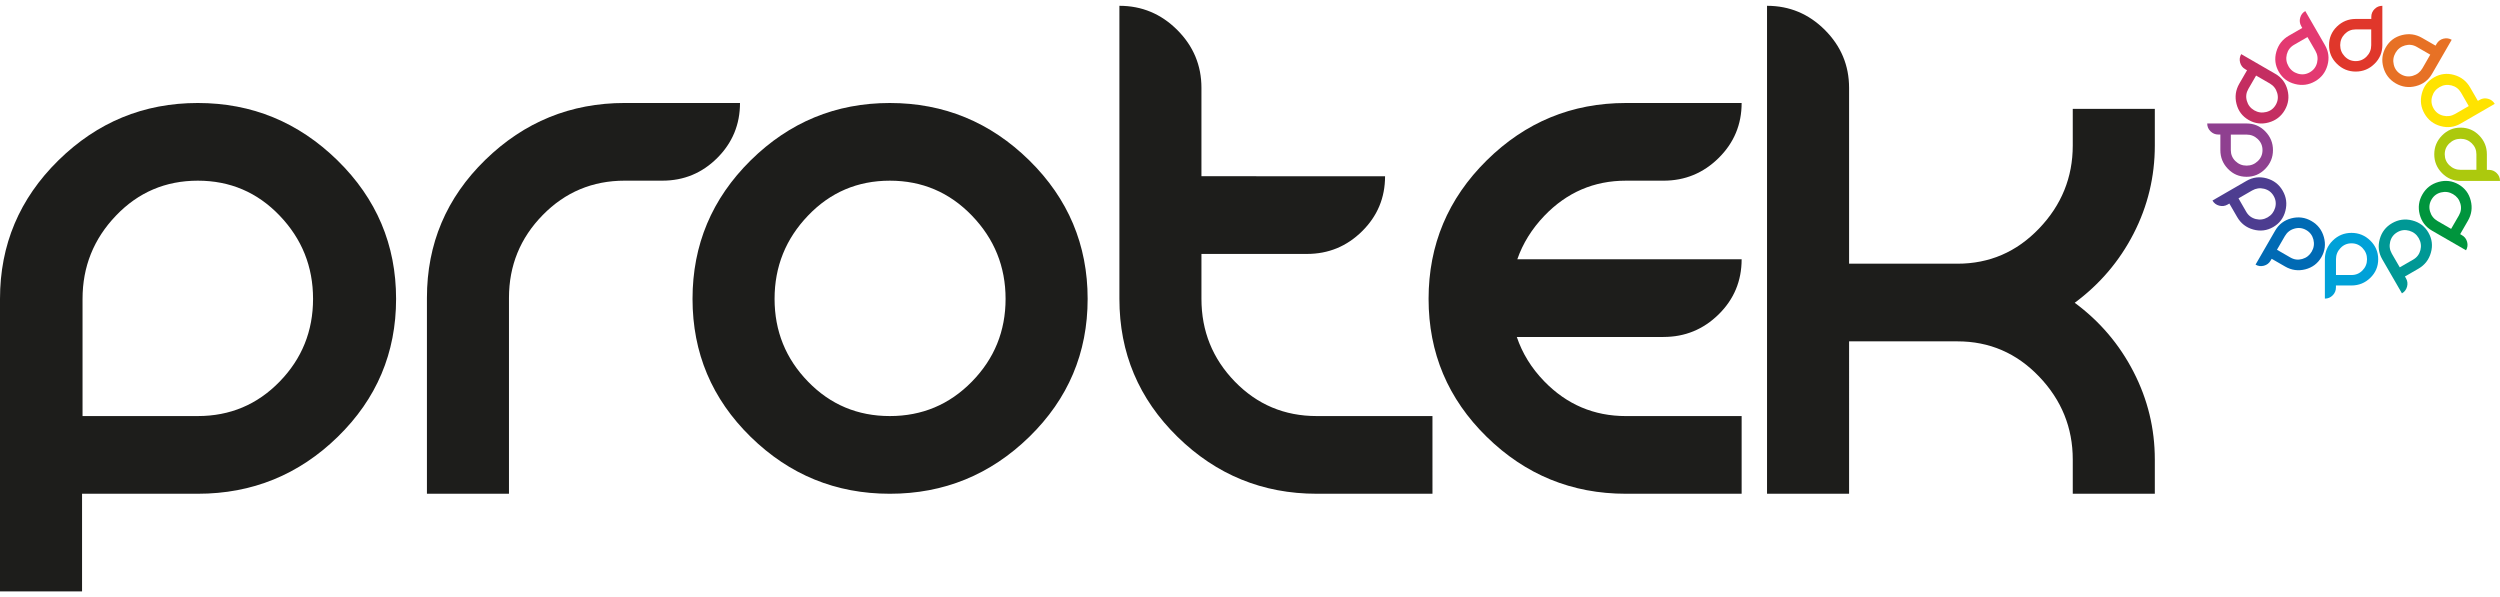 <?xml version="1.0" encoding="utf-8"?>
<!-- Generator: Adobe Illustrator 15.0.0, SVG Export Plug-In . SVG Version: 6.00 Build 0)  -->
<!DOCTYPE svg PUBLIC "-//W3C//DTD SVG 1.1//EN" "http://www.w3.org/Graphics/SVG/1.1/DTD/svg11.dtd">
<svg version="1.1" id="Layer_1" xmlns="http://www.w3.org/2000/svg" xmlns:xlink="http://www.w3.org/1999/xlink" x="0px" y="0px"
	 width="180px" height="43px" viewBox="0 0 180 43" enable-background="new 0 0 180 43" xml:space="preserve">
<g>
	<g>
		<path fill="#1D1D1B" d="M0,42.582V21.518c0-3.891,1.4-7.214,4.203-9.97c2.802-2.753,6.147-4.132,10.04-4.132
			c3.891,0,7.242,1.379,10.056,4.132c2.812,2.756,4.219,6.079,4.219,9.97c0,3.893-1.4,7.201-4.201,9.934
			c-2.801,2.731-6.159,4.098-10.073,4.098H5.908v7.032C5.908,42.581,1.618,42.582,0,42.582z M14.243,29.956
			c2.32,0,4.283-0.826,5.89-2.479c1.606-1.65,2.407-3.639,2.407-5.959c0-2.321-0.801-4.32-2.407-5.995
			c-1.606-1.677-3.569-2.514-5.89-2.514c-2.322,0-4.286,0.837-5.891,2.514c-1.606,1.675-2.409,3.674-2.409,5.995v8.438H14.243z"/>
		<path fill="#1D1D1B" d="M36.646,35.549c0,0-4.29,0-5.907,0V21.446c0-3.891,1.399-7.202,4.201-9.934
			c2.802-2.73,6.149-4.097,10.04-4.097h8.3c0,1.548-0.546,2.868-1.636,3.957c-1.091,1.09-2.409,1.636-3.955,1.636h-2.709
			c-2.32,0-4.29,0.826-5.907,2.479c-1.617,1.65-2.427,3.64-2.427,5.959V35.549z"/>
		<path fill="#1D1D1B" d="M64.069,7.416c3.891,0,7.238,1.379,10.04,4.132c2.799,2.756,4.201,6.079,4.201,9.97
			c0,3.893-1.402,7.201-4.201,9.934c-2.802,2.731-6.149,4.098-10.04,4.098s-7.231-1.366-10.022-4.098
			c-2.789-2.732-4.185-6.041-4.185-9.934c0-3.891,1.396-7.214,4.185-9.97C56.838,8.795,60.179,7.416,64.069,7.416z M64.069,13.009
			c-2.322,0-4.285,0.837-5.89,2.514c-1.606,1.675-2.41,3.674-2.41,5.995c0,2.32,0.804,4.309,2.41,5.959
			c1.604,1.653,3.567,2.479,5.89,2.479c2.32,0,4.29-0.826,5.908-2.479c1.617-1.65,2.425-3.639,2.425-5.959
			c0-2.321-0.808-4.32-2.425-5.995C68.359,13.846,66.39,13.009,64.069,13.009z"/>
		<path fill="#1D1D1B" d="M103.137,29.955c0,0-5.51,0-5.627,0l-2.708,0.001c-2.32,0-4.284-0.826-5.891-2.479
			c-1.604-1.65-2.407-3.639-2.407-5.959v-3.235h7.595c1.547,0,2.871-0.545,3.973-1.635c1.103-1.09,1.653-2.41,1.653-3.957
			l-6.892-0.001c-0.076,0-4.082-0.005-6.329-0.004V6.327c0-1.618-0.58-3.007-1.74-4.168c-1.161-1.16-2.55-1.741-4.167-1.741v21.1
			c0,3.893,1.394,7.201,4.185,9.934c2.789,2.731,6.129,4.098,10.021,4.098h8.335C103.137,34.001,103.137,29.955,103.137,29.955z"/>
		<path fill="#1D1D1B" d="M119.771,24.261c1.549,0,2.872-0.544,3.974-1.628c1.102-1.086,1.653-2.405,1.653-3.965h-9.873h-6.279
			c0.396-1.137,1.04-2.182,1.945-3.128c1.619-1.688,3.576-2.531,5.874-2.531h2.706c1.549,0,2.872-0.546,3.974-1.636
			c1.102-1.089,1.653-2.409,1.653-3.957h-8.333c-3.894,0-7.233,1.379-10.022,4.132c-2.79,2.756-4.185,6.079-4.185,9.97
			c0,3.893,1.395,7.201,4.185,9.934c2.789,2.731,6.129,4.098,10.022,4.098h8.333c0-1.548,0-5.594,0-5.594s-5.47,0-5.627,0
			l-2.706,0.001c-2.298,0-4.255-0.831-5.874-2.497c-0.933-0.959-1.586-2.027-1.981-3.198h6.215H119.771z"/>
		<path fill="#1D1D1B" d="M133.134,35.549h-5.908V0.418c1.618,0,3.008,0.581,4.167,1.741c1.16,1.161,1.741,2.55,1.741,4.168v12.659
			h7.807c2.297,0,4.255-0.844,5.871-2.532c1.618-1.688,2.427-3.681,2.427-5.979V7.839h5.908v2.637c0,2.25-0.511,4.367-1.53,6.348
			s-2.432,3.639-4.237,4.976c1.806,1.335,3.218,2.994,4.237,4.977c1.02,1.979,1.53,4.084,1.53,6.311v2.463h-5.908v-2.463
			c0-2.297-0.809-4.289-2.427-5.978c-1.616-1.688-3.574-2.532-5.871-2.532h-7.807V35.549z"/>
	</g>
	<path fill="#00A1D8" d="M167.952,21.265c-0.156,0.157-0.342,0.235-0.561,0.235v-2.835c0-0.523,0.188-0.972,0.565-1.342
		c0.377-0.371,0.827-0.556,1.353-0.556c0.523,0,0.975,0.185,1.353,0.556c0.379,0.37,0.568,0.818,0.568,1.342
		s-0.188,0.97-0.565,1.337s-0.83,0.552-1.355,0.552h-1.123v0.149C168.187,20.923,168.108,21.109,167.952,21.265z M169.31,19.801
		c0.312,0,0.575-0.111,0.792-0.334c0.216-0.222,0.324-0.489,0.324-0.802s-0.108-0.581-0.324-0.807
		c-0.217-0.227-0.479-0.339-0.792-0.339s-0.577,0.112-0.794,0.339c-0.216,0.226-0.325,0.494-0.325,0.807v1.136H169.31z"/>
	<g>
		<path fill="#E0372B" d="M170.968,0.652c0.156-0.156,0.343-0.234,0.561-0.234v2.836c0,0.522-0.188,0.972-0.565,1.341
			c-0.376,0.371-0.828,0.558-1.352,0.558c-0.524,0-0.976-0.187-1.354-0.558c-0.379-0.369-0.567-0.818-0.567-1.341
			c0-0.523,0.188-0.97,0.564-1.338c0.378-0.368,0.83-0.552,1.356-0.552h1.123v-0.15C170.734,0.995,170.812,0.809,170.968,0.652z
			 M169.611,2.117c-0.312,0-0.576,0.112-0.792,0.334c-0.216,0.223-0.325,0.49-0.325,0.803s0.109,0.581,0.325,0.807
			s0.479,0.339,0.792,0.339s0.577-0.113,0.793-0.339c0.217-0.226,0.324-0.494,0.324-0.807V2.117H169.611z"/>
	</g>
	<path fill="#009895" d="M173.308,20.638c-0.057,0.214-0.18,0.375-0.368,0.484l-1.418-2.456c-0.262-0.452-0.322-0.935-0.181-1.444
		c0.14-0.51,0.438-0.895,0.893-1.156s0.936-0.328,1.449-0.195c0.515,0.131,0.902,0.424,1.163,0.876
		c0.262,0.454,0.322,0.935,0.179,1.441c-0.143,0.508-0.44,0.893-0.898,1.157l-0.972,0.561l0.075,0.13
		C173.339,20.224,173.365,20.425,173.308,20.638z M173.75,18.691c0.27-0.156,0.443-0.384,0.521-0.686
		c0.075-0.3,0.034-0.585-0.121-0.856c-0.156-0.271-0.384-0.449-0.685-0.537c-0.3-0.086-0.585-0.052-0.855,0.104
		c-0.271,0.157-0.444,0.386-0.518,0.689c-0.074,0.305-0.034,0.591,0.122,0.862l0.569,0.982L173.75,18.691z"/>
	<g>
		<path fill="#E33971" d="M165.613,1.279c0.057-0.213,0.18-0.375,0.368-0.482l1.417,2.455c0.263,0.452,0.322,0.936,0.181,1.444
			c-0.142,0.51-0.438,0.896-0.892,1.157c-0.454,0.262-0.937,0.327-1.45,0.194c-0.515-0.131-0.901-0.424-1.163-0.877
			c-0.261-0.454-0.321-0.934-0.179-1.441c0.143-0.507,0.441-0.892,0.896-1.155l0.973-0.561l-0.075-0.131
			C165.581,1.694,165.555,1.493,165.613,1.279z M165.171,3.227c-0.271,0.156-0.444,0.385-0.521,0.685
			c-0.075,0.303-0.035,0.587,0.121,0.857c0.154,0.271,0.383,0.449,0.683,0.537c0.301,0.087,0.586,0.053,0.857-0.104
			c0.271-0.155,0.444-0.385,0.518-0.688c0.074-0.306,0.033-0.591-0.123-0.862l-0.568-0.982L165.171,3.227z"/>
	</g>
	<path fill="#00953D" d="M177.633,17.418c0.057,0.213,0.03,0.415-0.078,0.603l-2.456-1.417c-0.453-0.262-0.745-0.649-0.88-1.162
		c-0.131-0.511-0.067-0.994,0.196-1.447c0.261-0.453,0.646-0.751,1.156-0.894c0.511-0.144,0.993-0.084,1.448,0.179
		c0.453,0.262,0.744,0.648,0.873,1.159c0.131,0.51,0.064,0.993-0.198,1.448l-0.562,0.973l0.13,0.075
		C177.451,17.044,177.575,17.204,177.633,17.418z M177.041,15.512c0.156-0.271,0.193-0.556,0.106-0.854
		c-0.083-0.298-0.261-0.525-0.532-0.682c-0.269-0.156-0.557-0.197-0.86-0.122c-0.304,0.074-0.533,0.248-0.688,0.518
		c-0.156,0.271-0.191,0.555-0.104,0.855c0.087,0.3,0.265,0.527,0.537,0.685l0.981,0.567L177.041,15.512z"/>
	<g>
		<path fill="#C42E61" d="M161.287,4.501c-0.057-0.213-0.029-0.415,0.08-0.604l2.454,1.419c0.454,0.26,0.746,0.648,0.879,1.16
			s0.068,0.994-0.194,1.448c-0.261,0.453-0.646,0.751-1.157,0.893c-0.511,0.144-0.993,0.084-1.447-0.178
			c-0.454-0.263-0.745-0.647-0.874-1.158s-0.063-0.995,0.199-1.45l0.561-0.972l-0.13-0.075
			C161.467,4.875,161.345,4.715,161.287,4.501z M161.879,6.407c-0.156,0.271-0.192,0.556-0.106,0.853
			c0.083,0.299,0.261,0.526,0.532,0.685c0.27,0.154,0.557,0.195,0.86,0.12c0.304-0.072,0.533-0.246,0.689-0.516
			c0.156-0.271,0.191-0.556,0.104-0.856c-0.087-0.301-0.266-0.528-0.537-0.685l-0.983-0.567L161.879,6.407z"/>
	</g>
	<path fill="#ACC90D" d="M179.767,12.467c0.157,0.155,0.233,0.344,0.233,0.561h-2.834c-0.524,0-0.971-0.188-1.342-0.565
		s-0.557-0.827-0.557-1.352c0-0.522,0.184-0.975,0.557-1.354c0.371-0.379,0.817-0.567,1.342-0.567c0.523,0,0.97,0.188,1.337,0.565
		c0.368,0.377,0.552,0.829,0.552,1.355v1.121h0.15C179.423,12.231,179.61,12.311,179.767,12.467z M178.301,11.11
		c0-0.312-0.11-0.575-0.332-0.792c-0.223-0.216-0.49-0.325-0.803-0.325s-0.582,0.108-0.808,0.325
		c-0.226,0.215-0.338,0.48-0.337,0.792c0,0.312,0.111,0.577,0.337,0.793c0.226,0.215,0.495,0.324,0.808,0.324h1.135V11.11z"/>
	<g>
		<path fill="#8F4090" d="M159.154,9.451c-0.157-0.154-0.235-0.343-0.234-0.561h2.835c0.523,0,0.971,0.188,1.341,0.565
			c0.371,0.378,0.558,0.828,0.558,1.353c0,0.523-0.187,0.974-0.558,1.353c-0.37,0.379-0.817,0.568-1.341,0.568
			c-0.524,0-0.97-0.188-1.337-0.565c-0.368-0.377-0.552-0.83-0.552-1.355V9.687h-0.151C159.496,9.686,159.311,9.607,159.154,9.451z
			 M160.619,10.809c0,0.312,0.111,0.576,0.333,0.792c0.224,0.216,0.49,0.324,0.803,0.324s0.58-0.108,0.807-0.324
			c0.226-0.215,0.339-0.48,0.338-0.792c0.001-0.312-0.112-0.577-0.338-0.793c-0.227-0.217-0.494-0.325-0.807-0.325h-1.136V10.809z"
			/>
	</g>
	<path fill="#FFE300" d="M179.14,7.111c0.214,0.058,0.374,0.182,0.482,0.367l-2.455,1.419c-0.452,0.262-0.934,0.322-1.443,0.182
		c-0.511-0.141-0.896-0.438-1.158-0.894c-0.262-0.452-0.327-0.935-0.194-1.449c0.131-0.515,0.424-0.901,0.876-1.163
		c0.455-0.262,0.937-0.321,1.442-0.179c0.508,0.143,0.893,0.441,1.156,0.898l0.561,0.972l0.129-0.074
		C178.725,7.08,178.926,7.054,179.14,7.111z M177.193,6.669c-0.157-0.269-0.385-0.442-0.685-0.519
		c-0.302-0.076-0.588-0.037-0.858,0.12c-0.271,0.156-0.449,0.383-0.537,0.685c-0.087,0.3-0.052,0.585,0.104,0.855
		s0.385,0.443,0.689,0.518c0.303,0.074,0.591,0.032,0.859-0.122l0.985-0.569L177.193,6.669z"/>
	<g>
		<path fill="#4D3D90" d="M159.781,14.807c-0.214-0.057-0.375-0.179-0.483-0.368l2.454-1.418c0.454-0.26,0.937-0.321,1.446-0.182
			c0.51,0.143,0.896,0.438,1.156,0.893c0.263,0.455,0.326,0.938,0.194,1.451c-0.13,0.513-0.423,0.901-0.875,1.163
			c-0.455,0.262-0.936,0.321-1.441,0.179c-0.509-0.143-0.893-0.443-1.156-0.899l-0.562-0.971l-0.13,0.075
			C160.194,14.839,159.994,14.863,159.781,14.807z M161.729,15.25c0.155,0.269,0.384,0.443,0.684,0.52
			c0.302,0.075,0.588,0.034,0.858-0.121c0.271-0.156,0.447-0.384,0.537-0.684c0.087-0.301,0.052-0.586-0.104-0.856
			c-0.155-0.271-0.386-0.442-0.689-0.518c-0.303-0.074-0.59-0.032-0.859,0.123l-0.984,0.567L161.729,15.25z"/>
	</g>
	<path fill="#E77125" d="M175.918,2.786c0.214-0.056,0.415-0.03,0.604,0.078l-1.417,2.455c-0.263,0.454-0.648,0.747-1.162,0.881
		c-0.51,0.133-0.993,0.067-1.448-0.195c-0.451-0.261-0.75-0.646-0.893-1.158c-0.142-0.511-0.084-0.992,0.178-1.446
		c0.264-0.453,0.649-0.745,1.16-0.874c0.511-0.131,0.992-0.063,1.448,0.2l0.973,0.56l0.075-0.13
		C175.545,2.968,175.705,2.844,175.918,2.786z M174.012,3.378c-0.27-0.156-0.553-0.192-0.853-0.107
		c-0.299,0.084-0.526,0.262-0.683,0.533c-0.156,0.271-0.197,0.556-0.123,0.86c0.075,0.303,0.248,0.533,0.518,0.688
		c0.271,0.157,0.556,0.192,0.857,0.104c0.299-0.088,0.526-0.267,0.685-0.536l0.566-0.984L174.012,3.378z"/>
	<g>
		<path fill="#006AB4" d="M163.003,19.131c-0.215,0.058-0.415,0.033-0.604-0.078l1.417-2.454c0.262-0.452,0.649-0.746,1.16-0.879
			c0.513-0.133,0.995-0.068,1.449,0.194c0.454,0.26,0.752,0.646,0.895,1.158c0.143,0.51,0.081,0.991-0.179,1.446
			c-0.264,0.453-0.65,0.744-1.159,0.874c-0.51,0.13-0.994,0.063-1.449-0.2l-0.972-0.56l-0.076,0.13
			C163.376,18.952,163.215,19.074,163.003,19.131z M164.909,18.54c0.271,0.157,0.554,0.192,0.853,0.107
			c0.298-0.085,0.526-0.262,0.683-0.533c0.156-0.269,0.197-0.556,0.123-0.859c-0.076-0.303-0.247-0.534-0.518-0.69
			s-0.556-0.189-0.855-0.103c-0.302,0.086-0.528,0.266-0.684,0.536l-0.569,0.984L164.909,18.54z"/>
	</g>
</g>
</svg>
